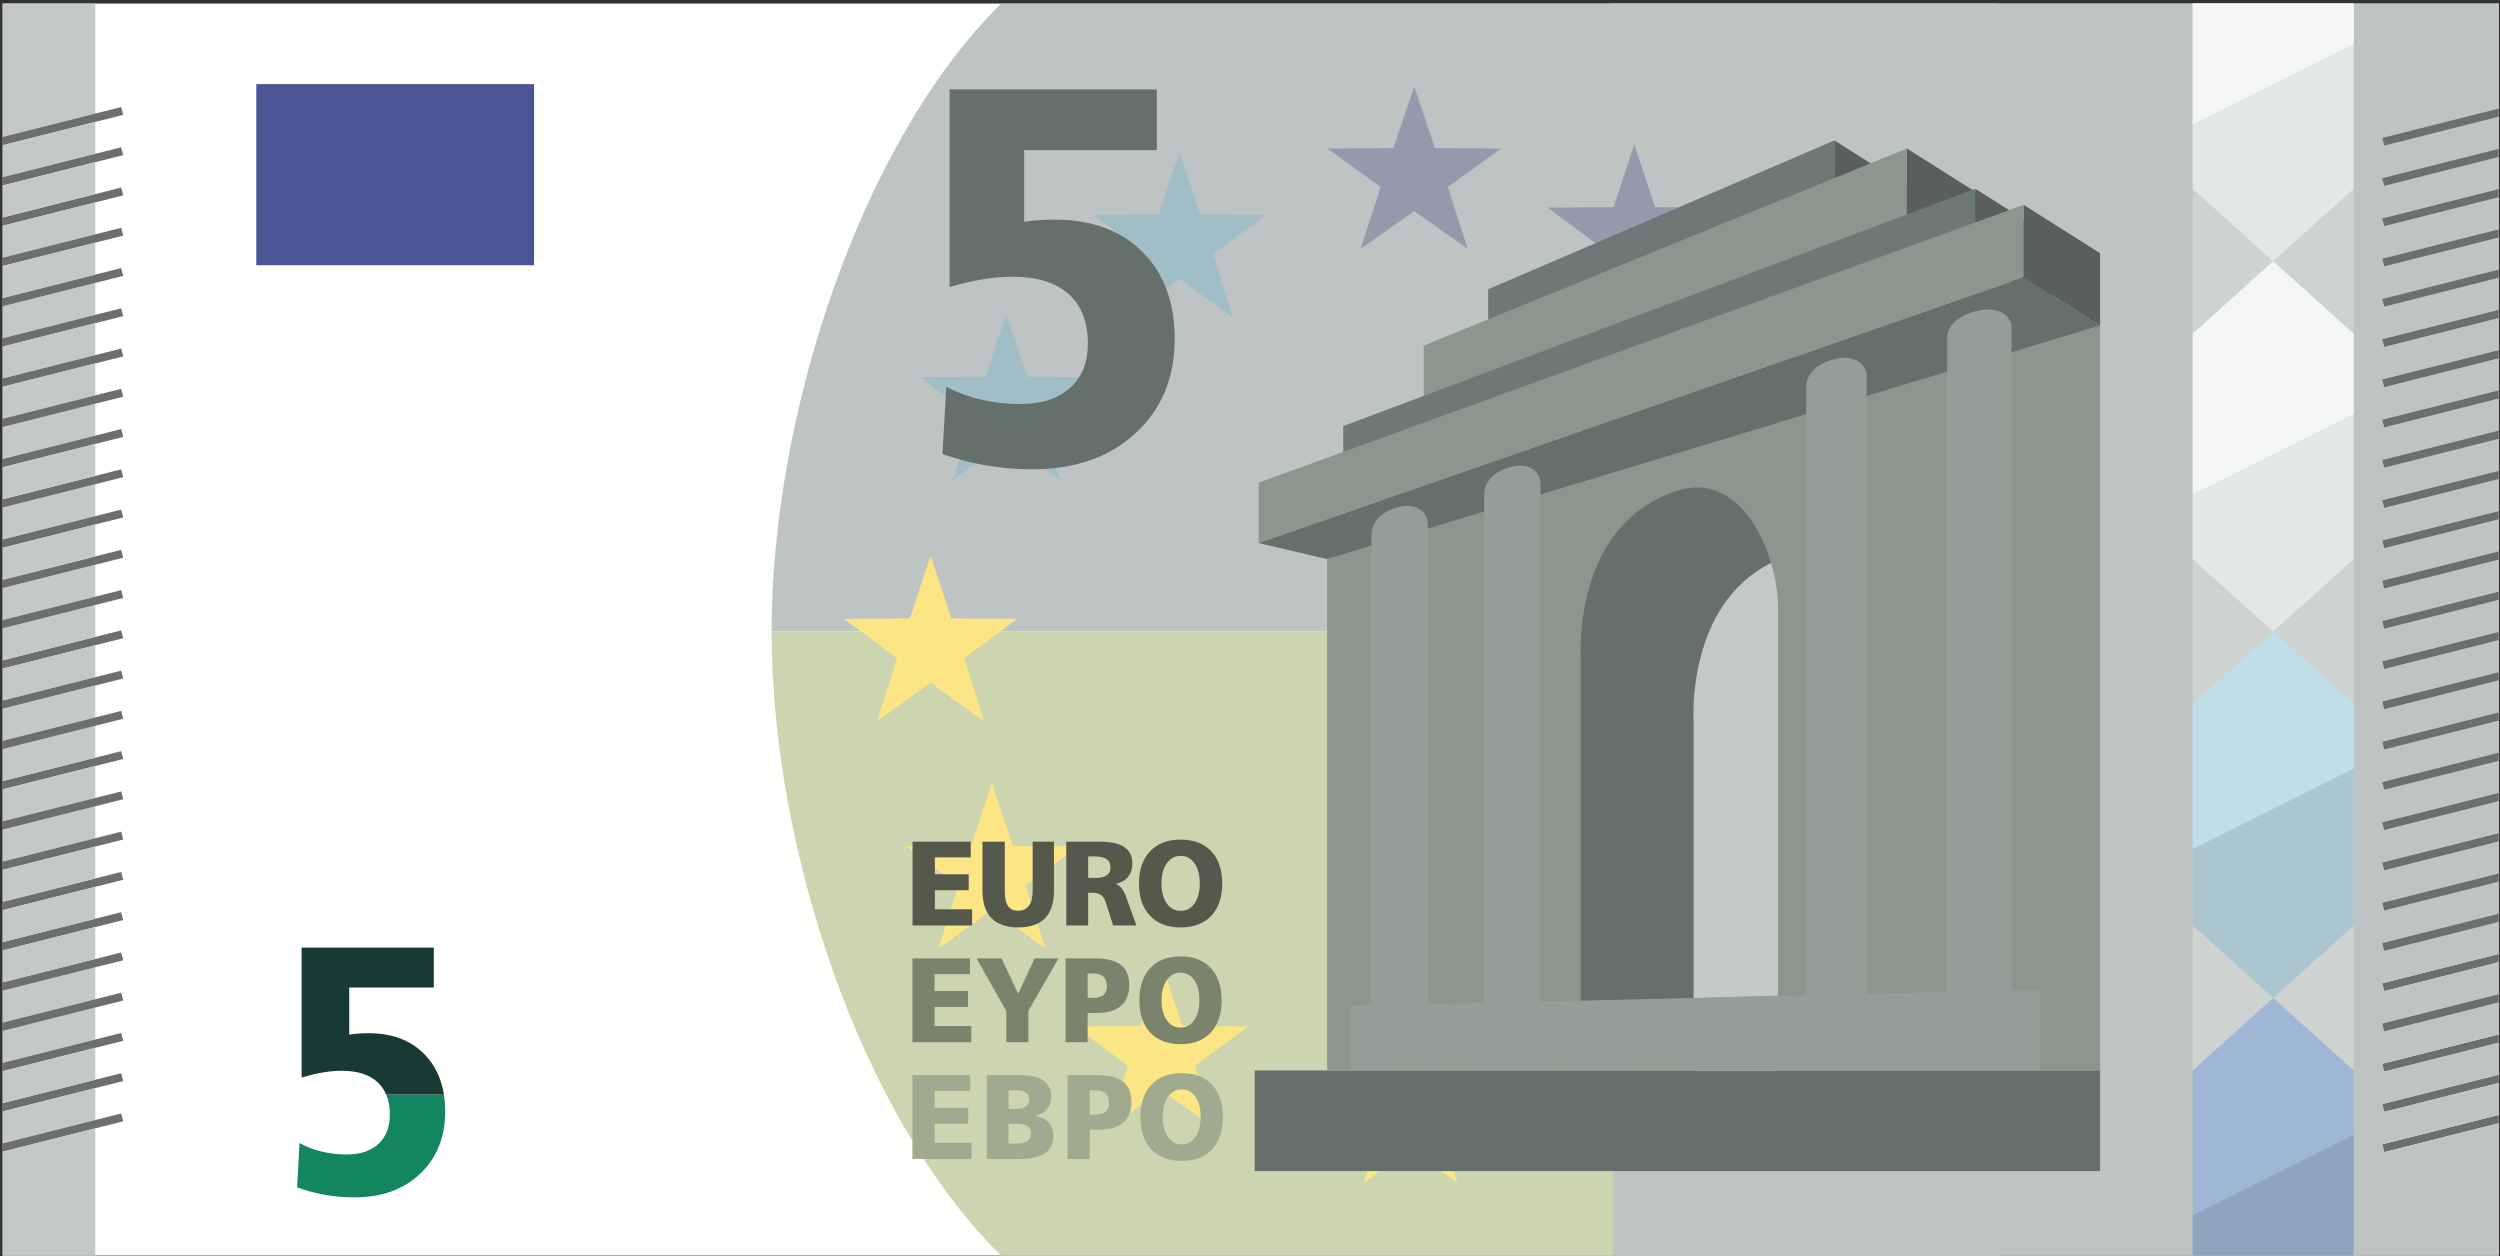 <svg xmlns="http://www.w3.org/2000/svg" xmlns:xlink="http://www.w3.org/1999/xlink" width="621px" height="312px" viewBox="0 0 621 312"><rect x="0" y="0" width="621" height="312" fill="#333333" stroke="none"/><title>5</title><g id="Page-1" stroke="none" stroke-width="1" fill="none" fill-rule="evenodd"><g id="5" transform="translate(0.663, 0.888)"><polygon id="Fill-562" fill="#FFFFFE" points="0 311.002 619.997 311.002 619.997 0 0 0"></polygon><path d="M190.997,156 C190.997,102.6 212.817,34.81 247.997,0 L494.937,0 C543.417,34.85 574.997,91.73 574.997,156 C574.997,219.662 544.007,276.072 496.307,311.002 L399.997,311.002 L399.997,156 L190.997,156" id="Fill-563" fill="#BEC4C3"></path><path d="M399.997,156 L399.997,311.002 L247.997,311.002 C212.807,276.202 190.997,209.402 190.997,156 L399.997,156" id="Fill-564" fill="#CCD4B0"></path><path d="M109.6,271.002 C109.82,272.332 109.92,273.742 109.92,275.232 C109.92,281.592 107.85,286.732 103.71,290.652 C99.58,294.582 94.13,296.542 87.37,296.542 C84.93,296.542 82.52,296.332 80.12,295.922 C77.73,295.502 75.41,294.882 73.14,294.052 L73.74,283.052 C75.41,283.962 77.23,284.672 79.22,285.152 C81.21,285.642 83.28,285.882 85.43,285.882 C88.81,285.882 91.45,285.012 93.34,283.262 C95.23,281.522 96.17,279.092 96.17,276.002 C96.17,274.092 95.87,272.422 95.26,271.002 L109.6,271.002" id="Fill-565" fill="#138561"></path><path d="M109.6,271.002 L95.26,271.002 C94.76,269.792 94.03,268.762 93.1,267.902 C91.05,266.032 88.1,265.092 84.23,265.092 C82.71,265.092 81.13,265.232 79.48,265.522 C77.83,265.802 76.09,266.222 74.26,266.762 L74.26,234.492 L107.09,234.492 L107.09,244.422 L86.08,244.422 L86.08,256.112 C86.82,255.992 87.59,255.912 88.38,255.852 C89.16,255.792 90,255.762 90.89,255.762 C96.76,255.762 101.4,257.522 104.81,261.032 C107.37,263.662 108.97,266.992 109.6,271.002" id="Fill-566" fill="#183934"></path><polygon id="Fill-567" fill="#495594" points="63 65 132 65 132 20 63 20"></polygon><polyline id="Fill-568" fill="#6C6F6D" points="619.997 256.062 619.997 258.132 591.567 265.302 591.047 263.362 619.997 256.062"></polyline><polyline id="Fill-569" fill="#6C6F6D" points="619.997 276.062 619.997 278.132 591.567 285.302 591.047 283.362 619.997 276.062"></polyline><polyline id="Fill-570" fill="#6C6F6D" points="619.997 266.062 619.997 268.132 591.567 275.302 591.047 273.362 619.997 266.062"></polyline><polyline id="Fill-571" fill="#6C6F6D" points="619.997 236.062 619.997 238.132 591.567 245.302 591.047 243.362 619.997 236.062"></polyline><polyline id="Fill-572" fill="#BEC4C3" points="619.997 278.132 619.997 311.002 399.997 311.002 399.997 0 619.997 0 619.997 26.06 591.047 33.36 591.567 35.3 619.997 28.13 619.997 36.06 591.047 43.36 591.567 45.3 619.997 38.13 619.997 46.06 591.047 53.36 591.567 55.3 619.997 48.13 619.997 56.06 591.047 63.36 591.567 65.3 619.997 58.13 619.997 66.06 591.047 73.36 591.567 75.3 619.997 68.13 619.997 76.06 591.047 83.36 591.567 85.3 619.997 78.13 619.997 86.06 591.047 93.36 591.567 95.3 619.997 88.13 619.997 96.06 591.047 103.36 591.567 105.3 619.997 98.13 619.997 106.06 591.047 113.36 591.567 115.3 619.997 108.13 619.997 116.06 591.047 123.36 591.567 125.3 619.997 118.13 619.997 126.06 591.047 133.36 591.567 135.3 619.997 128.13 619.997 136.06 591.047 143.36 591.567 145.3 619.997 138.13 619.997 146.06 591.047 153.36 591.567 155.3 619.997 148.13 619.997 156.06 591.047 163.362 591.567 165.302 619.997 158.13 619.997 166.062 591.047 173.362 591.567 175.302 619.997 168.132 619.997 176.062 591.047 183.362 591.567 185.302 619.997 178.132 619.997 186.062 591.047 193.362 591.567 195.302 619.997 188.132 619.997 196.062 591.047 203.362 591.567 205.302 619.997 198.132 619.997 206.062 591.047 213.362 591.567 215.302 619.997 208.132 619.997 216.062 591.047 223.362 591.567 225.302 619.997 218.132 619.997 226.062 591.047 233.362 591.567 235.302 619.997 228.132 619.997 236.062 591.047 243.362 591.567 245.302 619.997 238.132 619.997 246.062 591.047 253.362 591.567 255.302 619.997 248.132 619.997 256.062 591.047 263.362 591.567 265.302 619.997 258.132 619.997 266.062 591.047 273.362 591.567 275.302 619.997 268.132 619.997 276.062 591.047 283.362 591.567 285.302 619.997 278.132"></polyline><polyline id="Fill-573" fill="#6C6F6D" points="619.997 246.062 619.997 248.132 591.567 255.302 591.047 253.362 619.997 246.062"></polyline><polyline id="Fill-574" fill="#6C6F6D" points="619.997 166.062 619.997 168.132 591.567 175.302 591.047 173.362 619.997 166.062"></polyline><polyline id="Fill-575" fill="#6C6F6D" points="619.997 196.062 619.997 198.132 591.567 205.302 591.047 203.362 619.997 196.062"></polyline><polyline id="Fill-576" fill="#6C6F6D" points="619.997 96.06 619.997 98.13 591.567 105.3 591.047 103.36 619.997 96.06"></polyline><polyline id="Fill-577" fill="#6C6F6D" points="619.997 36.06 619.997 38.13 591.567 45.3 591.047 43.36 619.997 36.06"></polyline><polyline id="Fill-578" fill="#6C6F6D" points="619.997 186.062 619.997 188.132 591.567 195.302 591.047 193.362 619.997 186.062"></polyline><polyline id="Fill-579" fill="#6C6F6D" points="619.997 66.06 619.997 68.13 591.567 75.3 591.047 73.36 619.997 66.06"></polyline><polyline id="Fill-580" fill="#6C6F6D" points="619.997 46.06 619.997 48.13 591.567 55.3 591.047 53.36 619.997 46.06"></polyline><polyline id="Fill-581" fill="#6C6F6D" points="619.997 86.06 619.997 88.13 591.567 95.3 591.047 93.36 619.997 86.06"></polyline><polyline id="Fill-582" fill="#6C6F6D" points="619.997 176.062 619.997 178.132 591.567 185.302 591.047 183.362 619.997 176.062"></polyline><polyline id="Fill-583" fill="#6C6F6D" points="619.997 226.062 619.997 228.132 591.567 235.302 591.047 233.362 619.997 226.062"></polyline><polyline id="Fill-584" fill="#6C6F6D" points="619.997 76.06 619.997 78.13 591.567 85.3 591.047 83.36 619.997 76.06"></polyline><polyline id="Fill-585" fill="#6C6F6D" points="619.997 156.06 619.997 158.13 591.567 165.302 591.047 163.362 619.997 156.06"></polyline><polyline id="Fill-586" fill="#6C6F6D" points="619.997 126.06 619.997 128.13 591.567 135.3 591.047 133.36 619.997 126.06"></polyline><polyline id="Fill-587" fill="#6C6F6D" points="619.997 56.06 619.997 58.13 591.567 65.3 591.047 63.36 619.997 56.06"></polyline><polyline id="Fill-588" fill="#6C6F6D" points="619.997 106.06 619.997 108.13 591.567 115.3 591.047 113.36 619.997 106.06"></polyline><polyline id="Fill-589" fill="#6C6F6D" points="619.997 26.06 619.997 28.13 591.567 35.3 591.047 33.36 619.997 26.06"></polyline><polyline id="Fill-590" fill="#6C6F6D" points="619.997 146.06 619.997 148.13 591.567 155.3 591.047 153.36 619.997 146.06"></polyline><polyline id="Fill-591" fill="#6C6F6D" points="619.997 136.06 619.997 138.13 591.567 145.3 591.047 143.36 619.997 136.06"></polyline><polyline id="Fill-592" fill="#6C6F6D" points="619.997 116.06 619.997 118.13 591.567 125.3 591.047 123.36 619.997 116.06"></polyline><polyline id="Fill-593" fill="#6C6F6D" points="619.997 216.062 619.997 218.132 591.567 225.302 591.047 223.362 619.997 216.062"></polyline><polyline id="Fill-594" fill="#6C6F6D" points="619.997 206.062 619.997 208.132 591.567 215.302 591.047 213.362 619.997 206.062"></polyline><polyline id="Fill-595" fill="#FCE584" points="309.377 254.092 296.217 263.862 301.157 279.552 287.857 269.972 274.567 279.552 279.507 263.862 266.347 254.092 282.697 253.972 287.857 238.362 293.027 253.972 309.377 254.092"></polyline><polyline id="Fill-596" fill="#A1BEC7" points="270.817 92.8 257.657 102.58 262.597 118.29 249.297 108.7 236.007 118.29 240.947 102.58 227.787 92.8 244.137 92.69 249.297 77.05 254.467 92.69 270.817 92.8"></polyline><polyline id="Fill-597" fill="#929BAB" points="426.817 50.69 413.657 60.47 418.607 76.17 405.307 66.58 392.007 76.17 396.947 60.47 383.787 50.69 400.147 50.57 405.307 34.94 410.467 50.57 426.817 50.69"></polyline><polyline id="Fill-598" fill="#FCE584" points="267.247 209.292 254.087 219.062 259.027 234.752 245.727 225.172 232.437 234.752 237.377 219.062 224.217 209.292 240.567 209.182 245.727 193.562 250.897 209.182 267.247 209.292"></polyline><polyline id="Fill-599" fill="#A1BEC7" points="313.847 52.5 300.687 62.27 305.627 77.96 292.337 68.38 279.037 77.96 283.977 62.27 270.817 52.5 287.167 52.38 292.337 36.76 297.497 52.38 313.847 52.5"></polyline><polyline id="Fill-600" fill="#FCE584" points="485.987 153.1 474.397 161.632 478.747 175.342 467.047 166.972 455.337 175.342 459.687 161.632 448.107 153.1 462.497 152.99 467.047 139.35 471.587 152.99 485.987 153.1"></polyline><polyline id="Fill-601" fill="#FCE584" points="252.017 152.83 238.857 162.612 243.797 178.312 230.497 168.722 217.197 178.312 222.147 162.612 208.987 152.83 225.337 152.71 230.497 137.08 235.667 152.71 252.017 152.83"></polyline><polyline id="Fill-602" fill="#929BAB" points="372.147 36.02 358.987 45.57 363.927 60.93 350.627 51.55 337.327 60.93 342.277 45.57 329.117 36.02 345.467 35.9 350.627 20.62 355.787 35.9 372.147 36.02"></polyline><polyline id="Fill-603" fill="#FCE584" points="467.707 93.11 456.127 101.61 460.477 115.25 448.777 106.92 437.067 115.25 441.417 101.61 429.837 93.11 444.227 93.01 448.777 79.43 453.317 93.01 467.707 93.11"></polyline><polyline id="Fill-604" fill="#FCE584" points="428.767 255.442 417.217 263.932 421.557 277.572 409.887 269.242 398.217 277.572 402.547 263.932 390.997 255.442 405.347 255.342 409.887 241.772 414.417 255.342 428.767 255.442"></polyline><polyline id="Fill-605" fill="#FCE584" points="368.607 270.862 357.067 279.352 361.397 292.992 349.727 284.662 338.057 292.992 342.397 279.352 330.847 270.862 345.197 270.762 349.727 257.192 354.257 270.762 368.607 270.862"></polyline><polyline id="Fill-606" fill="#FCE584" points="471.937 210.032 460.387 218.522 464.727 232.162 453.057 223.832 441.387 232.162 445.717 218.522 434.177 210.032 448.527 209.932 453.057 196.362 457.587 209.932 471.937 210.032"></polyline><polyline id="Fill-607" fill="#55594B" points="226.007 208.182 240.467 208.182 240.467 212.082 231.557 212.082 231.557 216.282 239.967 216.282 239.967 220.242 231.557 220.242 231.557 224.982 240.807 224.982 240.807 229.002 226.007 229.002 226.007 208.182"></polyline><path d="M243.377,208.182 L248.927,208.182 L248.927,220.302 C248.927,222.072 249.187,223.362 249.717,224.152 C250.247,224.942 251.087,225.342 252.247,225.342 C253.447,225.342 254.337,224.912 254.947,224.062 C255.547,223.212 255.857,221.962 255.857,220.302 L255.857,208.182 L261.147,208.182 L261.147,220.302 C261.147,223.362 260.407,225.662 258.927,227.192 C257.447,228.722 255.217,229.482 252.247,229.482 C249.307,229.482 247.097,228.712 245.607,227.172 C244.117,225.642 243.377,223.342 243.377,220.302 L243.377,208.182" id="Fill-608" fill="#55594B"></path><path d="M269.637,211.842 L269.637,217.182 L271.577,217.182 C272.777,217.182 273.687,216.962 274.287,216.532 C274.887,216.092 275.187,215.442 275.187,214.572 C275.187,213.632 274.847,212.942 274.177,212.502 C273.507,212.062 272.457,211.842 271.007,211.842 L269.637,211.842 Z M264.197,208.182 L272.477,208.182 C275.227,208.182 277.267,208.632 278.607,209.522 C279.937,210.422 280.607,211.782 280.607,213.602 C280.607,214.952 280.257,216.062 279.547,216.932 C278.847,217.802 277.827,218.382 276.507,218.672 C277.597,219.072 278.477,220.212 279.137,222.082 L279.137,222.102 L281.627,229.002 L275.847,229.002 L274.017,223.302 C273.717,222.382 273.317,221.752 272.807,221.402 C272.307,221.042 271.507,220.872 270.437,220.872 L269.637,220.872 L269.637,229.002 L264.197,229.002 L264.197,208.182 L264.197,208.182 Z" id="Fill-609" fill="#55594B"></path><path d="M292.627,211.712 C291.187,211.712 290.037,212.332 289.157,213.572 C288.287,214.802 287.847,216.452 287.847,218.522 C287.847,220.602 288.287,222.262 289.147,223.502 C290.017,224.752 291.177,225.372 292.627,225.372 C294.057,225.372 295.207,224.752 296.067,223.512 C296.927,222.282 297.357,220.612 297.357,218.522 C297.357,216.462 296.927,214.812 296.057,213.572 C295.197,212.332 294.047,211.712 292.627,211.712 Z M292.627,207.672 C295.857,207.672 298.387,208.632 300.207,210.562 C302.027,212.492 302.937,215.172 302.937,218.582 C302.937,222.012 302.027,224.682 300.207,226.602 C298.387,228.522 295.857,229.482 292.627,229.482 C289.367,229.482 286.837,228.522 285.007,226.602 C283.177,224.682 282.267,222.012 282.267,218.582 C282.267,215.172 283.187,212.492 285.017,210.562 C286.847,208.632 289.377,207.672 292.627,207.672 L292.627,207.672 Z" id="Fill-610" fill="#55594B"></path><polyline id="Fill-611" fill="#7C836D" points="225.987 237.182 240.277 237.182 240.277 241.082 231.477 241.082 231.477 245.282 239.787 245.282 239.787 249.242 231.477 249.242 231.477 253.982 240.607 253.982 240.607 258.002 225.987 258.002 225.987 237.182"></polyline><polyline id="Fill-612" fill="#7C836D" points="241.907 237.182 248.137 237.182 252.247 245.972 256.347 237.182 262.257 237.182 254.787 250.202 254.787 258.002 249.297 258.002 249.297 250.262 241.907 237.182"></polyline><path d="M269.507,240.932 L269.507,246.982 L270.957,246.982 C272.057,246.982 272.887,246.742 273.447,246.252 C274.007,245.762 274.287,245.042 274.287,244.082 C274.287,243.052 274.007,242.262 273.447,241.732 C272.887,241.202 272.067,240.932 270.987,240.932 L269.507,240.932 Z M264.027,237.182 L271.377,237.182 C274.257,237.182 276.387,237.722 277.767,238.802 C279.147,239.882 279.837,241.552 279.837,243.802 C279.837,246.072 279.157,247.792 277.797,248.972 C276.427,250.142 274.457,250.732 271.857,250.732 L269.507,250.732 L269.507,258.002 L264.027,258.002 L264.027,237.182 L264.027,237.182 Z" id="Fill-613" fill="#7C836D"></path><path d="M292.587,240.712 C291.167,240.712 290.027,241.332 289.167,242.572 C288.307,243.802 287.867,245.452 287.867,247.522 C287.867,249.602 288.297,251.262 289.157,252.502 C290.017,253.752 291.157,254.372 292.587,254.372 C294.007,254.372 295.147,253.752 295.997,252.512 C296.847,251.282 297.267,249.612 297.267,247.522 C297.267,245.462 296.837,243.812 295.987,242.572 C295.127,241.332 293.997,240.712 292.587,240.712 Z M292.587,236.672 C295.787,236.672 298.287,237.632 300.087,239.562 C301.887,241.492 302.787,244.172 302.787,247.582 C302.787,251.012 301.887,253.682 300.087,255.602 C298.287,257.522 295.787,258.482 292.587,258.482 C289.377,258.482 286.867,257.522 285.057,255.602 C283.257,253.682 282.357,251.012 282.357,247.582 C282.357,244.172 283.257,241.492 285.067,239.562 C286.877,237.632 289.387,236.672 292.587,236.672 L292.587,236.672 Z" id="Fill-614" fill="#7C836D"></path><polyline id="Fill-615" fill="#A1A98E" points="225.987 266.182 240.327 266.182 240.327 270.082 231.497 270.082 231.497 274.282 239.837 274.282 239.837 278.242 231.497 278.242 231.497 282.982 240.667 282.982 240.667 287.002 225.987 287.002 225.987 266.182"></polyline><path d="M249.857,278.272 L249.857,283.162 L252.017,283.162 C253.137,283.162 253.997,282.952 254.577,282.522 C255.157,282.102 255.447,281.482 255.447,280.672 C255.447,279.872 255.177,279.272 254.647,278.872 C254.117,278.472 253.317,278.272 252.267,278.272 L249.857,278.272 Z M249.857,269.932 L249.857,274.582 L251.527,274.582 C252.687,274.582 253.557,274.382 254.127,273.982 C254.707,273.592 254.997,272.982 254.997,272.172 C254.997,271.442 254.727,270.882 254.177,270.502 C253.637,270.122 252.837,269.932 251.787,269.932 L249.857,269.932 Z M244.467,266.182 L252.917,266.182 C255.417,266.182 257.297,266.632 258.557,267.542 C259.817,268.442 260.447,269.792 260.447,271.572 C260.447,272.772 260.117,273.772 259.457,274.572 C258.797,275.372 257.837,275.942 256.577,276.292 C257.997,276.552 259.077,277.112 259.837,277.972 C260.597,278.822 260.977,279.912 260.977,281.242 C260.977,283.192 260.287,284.642 258.907,285.582 C257.517,286.532 255.387,287.002 252.497,287.002 L244.467,287.002 L244.467,266.182 L244.467,266.182 Z" id="Fill-616" fill="#A1A98E"></path><path d="M270.027,269.932 L270.027,275.982 L271.477,275.982 C272.577,275.982 273.417,275.742 273.977,275.252 C274.537,274.762 274.817,274.042 274.817,273.082 C274.817,272.052 274.537,271.262 273.977,270.732 C273.417,270.202 272.587,269.932 271.507,269.932 L270.027,269.932 Z M264.517,266.182 L271.897,266.182 C274.787,266.182 276.917,266.722 278.307,267.802 C279.687,268.882 280.387,270.552 280.387,272.802 C280.387,275.072 279.697,276.792 278.337,277.972 C276.967,279.142 274.987,279.732 272.377,279.732 L270.027,279.732 L270.027,287.002 L264.517,287.002 L264.517,266.182 L264.517,266.182 Z" id="Fill-617" fill="#A1A98E"></path><path d="M292.887,269.712 C291.457,269.712 290.317,270.332 289.447,271.572 C288.577,272.802 288.147,274.452 288.147,276.522 C288.147,278.602 288.577,280.262 289.437,281.502 C290.307,282.752 291.447,283.372 292.887,283.372 C294.307,283.372 295.447,282.752 296.297,281.512 C297.147,280.282 297.577,278.612 297.577,276.522 C297.577,274.462 297.147,272.812 296.287,271.572 C295.437,270.332 294.297,269.712 292.887,269.712 Z M292.887,265.672 C296.087,265.672 298.597,266.632 300.397,268.562 C302.207,270.492 303.107,273.172 303.107,276.582 C303.107,280.012 302.207,282.682 300.397,284.602 C298.597,286.522 296.087,287.482 292.887,287.482 C289.657,287.482 287.137,286.522 285.327,284.602 C283.517,282.682 282.617,280.012 282.617,276.582 C282.617,273.172 283.517,270.492 285.337,268.562 C287.157,266.632 289.667,265.672 292.887,265.672 L292.887,265.672 Z" id="Fill-618" fill="#A1A98E"></path><path d="M235.207,21.315 L286.687,21.315 L286.687,36.412 L253.737,36.412 L253.737,54.188 C254.897,54.015 256.107,53.884 257.337,53.796 C258.577,53.709 259.887,53.665 261.277,53.665 C270.487,53.665 277.767,56.335 283.107,61.671 C288.457,67.009 291.127,74.209 291.127,83.271 C291.127,92.943 287.887,100.764 281.397,106.733 C274.897,112.703 266.357,115.686 255.757,115.686 C251.937,115.686 248.147,115.37 244.397,114.739 C240.647,114.107 236.997,113.16 233.447,111.896 L234.397,95.165 C236.997,96.56 239.867,97.627 242.987,98.368 C246.107,99.109 249.357,99.479 252.727,99.479 C258.027,99.479 262.157,98.15 265.117,95.492 C268.087,92.835 269.567,89.153 269.567,84.447 C269.567,79.088 267.957,74.982 264.747,72.128 C261.537,69.275 256.897,67.847 250.837,67.847 C248.457,67.847 245.977,68.066 243.387,68.501 C240.807,68.937 238.077,69.569 235.207,70.396 L235.207,21.315" id="Fill-619" fill="#656F6C"></path><polygon id="Fill-620" fill="#CED3D1" points="543.997 311.002 583.997 311.002 583.997 0 543.997 0"></polygon><polyline id="Fill-621" fill="#E3E7E6" points="543.997 0 543.997 46 563.997 64 583.997 46 583.997 0 543.997 0"></polyline><polyline id="Fill-622" fill="#9FB7D4" points="563.997 247.002 543.997 265.002 543.997 311.002 583.997 311.002 583.997 265.002 563.997 247.002"></polyline><polyline id="Fill-623" fill="#F4F6F7" points="563.997 64 543.997 82 543.997 122 583.997 102 583.997 82 563.997 64"></polyline><polyline id="Fill-624" fill="#F4F6F7" points="543.997 0 543.997 30 583.997 10 583.997 0 543.997 0"></polyline><polyline id="Fill-625" fill="#8FA4BE" points="543.997 301.002 543.997 311.002 583.997 311.002 583.997 281.002 543.997 301.002"></polyline><polyline id="Fill-626" fill="#ABC6CE" points="543.997 210.002 543.997 229.002 563.997 247.002 583.997 229.002 583.997 190.002 543.997 210.002"></polyline><polyline id="Fill-627" fill="#E3E7E6" points="543.997 122 543.997 138 563.997 156 583.997 138 583.997 102 543.997 122"></polyline><polyline id="Fill-628" fill="#BFDEE7" points="563.997 156 543.997 174.002 543.997 210.002 583.997 190.002 583.997 174.002 563.997 156"></polyline><polyline id="Fill-629" fill="#6C6F6D" points="0 165.192 23 159.39 29.95 157.64 29.43 155.7 23 157.32 0 163.122 0 165.192"></polyline><polyline id="Fill-630" fill="#C4C9C8" points="23 0 23 27.32 0 33.12 0 0 23 0"></polyline><polyline id="Fill-631" fill="#6C6F6D" points="0 35.19 23 29.39 29.95 27.64 29.43 25.7 23 27.32 0 33.12 0 35.19"></polyline><polyline id="Fill-632" fill="#C4C9C8" points="23 159.39 23 167.322 0 173.122 0 165.192 23 159.39"></polyline><polyline id="Fill-633" fill="#C4C9C8" points="23 29.39 23 37.32 0 43.12 0 35.19 23 29.39"></polyline><polyline id="Fill-634" fill="#6C6F6D" points="0 45.19 23 39.39 29.95 37.64 29.43 35.7 23 37.32 0 43.12 0 45.19"></polyline><polyline id="Fill-635" fill="#6C6F6D" points="0 55.19 23 49.39 29.95 47.64 29.43 45.7 23 47.32 0 53.12 0 55.19"></polyline><polyline id="Fill-636" fill="#C4C9C8" points="23 69.39 23 77.32 0 83.12 0 75.19 23 69.39"></polyline><polyline id="Fill-637" fill="#C4C9C8" points="23 49.39 23 57.32 0 63.12 0 55.19 23 49.39"></polyline><polyline id="Fill-638" fill="#6C6F6D" points="0 65.19 23 59.39 29.95 57.64 29.43 55.7 23 57.32 0 63.12 0 65.19"></polyline><polyline id="Fill-639" fill="#C4C9C8" points="23 39.39 23 47.32 0 53.12 0 45.19 23 39.39"></polyline><polyline id="Fill-640" fill="#6C6F6D" points="0 85.19 23 79.39 29.95 77.64 29.43 75.7 23 77.32 0 83.12 0 85.19"></polyline><polyline id="Fill-641" fill="#6C6F6D" points="0 175.192 23 169.392 29.95 167.642 29.43 165.702 23 167.322 0 173.122 0 175.192"></polyline><polyline id="Fill-642" fill="#6C6F6D" points="0 75.19 23 69.39 29.95 67.64 29.43 65.7 23 67.32 0 73.12 0 75.19"></polyline><polyline id="Fill-643" fill="#C4C9C8" points="23 119.39 23 127.32 0 133.12 0 125.19 23 119.39"></polyline><polyline id="Fill-644" fill="#C4C9C8" points="23 149.39 23 157.32 0 163.122 0 155.19 23 149.39"></polyline><polyline id="Fill-645" fill="#C4C9C8" points="23 79.39 23 87.32 0 93.12 0 85.19 23 79.39"></polyline><polyline id="Fill-646" fill="#C4C9C8" points="23 99.39 23 107.32 0 113.12 0 105.19 23 99.39"></polyline><polyline id="Fill-647" fill="#6C6F6D" points="0 95.19 23 89.39 29.95 87.64 29.43 85.7 23 87.32 0 93.12 0 95.19"></polyline><polyline id="Fill-648" fill="#6C6F6D" points="0 195.192 23 189.392 29.95 187.642 29.43 185.702 23 187.322 0 193.122 0 195.192"></polyline><polyline id="Fill-649" fill="#C4C9C8" points="23 59.39 23 67.32 0 73.12 0 65.19 23 59.39"></polyline><polyline id="Fill-650" fill="#C4C9C8" points="23 89.39 23 97.32 0 103.12 0 95.19 23 89.39"></polyline><polyline id="Fill-651" fill="#C4C9C8" points="23 169.392 23 177.322 0 183.122 0 175.192 23 169.392"></polyline><polyline id="Fill-652" fill="#C4C9C8" points="23 139.39 23 147.32 0 153.12 0 145.19 23 139.39"></polyline><polyline id="Fill-653" fill="#C4C9C8" points="23 189.392 23 197.322 0 203.122 0 195.192 23 189.392"></polyline><polyline id="Fill-654" fill="#6C6F6D" points="0 135.19 23 129.39 29.95 127.64 29.43 125.7 23 127.32 0 133.12 0 135.19"></polyline><polyline id="Fill-655" fill="#6C6F6D" points="0 145.19 23 139.39 29.95 137.64 29.43 135.7 23 137.32 0 143.12 0 145.19"></polyline><polyline id="Fill-656" fill="#6C6F6D" points="0 125.19 23 119.39 29.95 117.64 29.43 115.7 23 117.32 0 123.12 0 125.19"></polyline><polyline id="Fill-657" fill="#C4C9C8" points="23 129.39 23 137.32 0 143.12 0 135.19 23 129.39"></polyline><polyline id="Fill-658" fill="#6C6F6D" points="0 225.192 23 219.392 29.95 217.642 29.43 215.702 23 217.322 0 223.122 0 225.192"></polyline><polyline id="Fill-659" fill="#6C6F6D" points="0 105.19 23 99.39 29.95 97.64 29.43 95.7 23 97.32 0 103.12 0 105.19"></polyline><polyline id="Fill-660" fill="#6C6F6D" points="0 155.19 23 149.39 29.95 147.64 29.43 145.7 23 147.32 0 153.12 0 155.19"></polyline><polyline id="Fill-661" fill="#C4C9C8" points="23 179.392 23 187.322 0 193.122 0 185.192 23 179.392"></polyline><polyline id="Fill-662" fill="#6C6F6D" points="0 185.192 23 179.392 29.95 177.642 29.43 175.702 23 177.322 0 183.122 0 185.192"></polyline><polyline id="Fill-663" fill="#C4C9C8" points="23 239.392 23 247.322 0 253.122 0 245.192 23 239.392"></polyline><polyline id="Fill-664" fill="#6C6F6D" points="0 115.19 23 109.39 29.95 107.64 29.43 105.7 23 107.32 0 113.12 0 115.19"></polyline><polyline id="Fill-665" fill="#C4C9C8" points="23 199.392 23 207.322 0 213.122 0 205.192 23 199.392"></polyline><polyline id="Fill-666" fill="#6C6F6D" points="0 215.192 23 209.392 29.95 207.642 29.43 205.702 23 207.322 0 213.122 0 215.192"></polyline><polyline id="Fill-667" fill="#C4C9C8" points="23 209.392 23 217.322 0 223.122 0 215.192 23 209.392"></polyline><polyline id="Fill-668" fill="#6C6F6D" points="0 275.192 23 269.392 29.95 267.642 29.43 265.702 23 267.322 0 273.122 0 275.192"></polyline><polyline id="Fill-669" fill="#C4C9C8" points="23 109.39 23 117.32 0 123.12 0 115.19 23 109.39"></polyline><polyline id="Fill-670" fill="#6C6F6D" points="0 235.192 23 229.392 29.95 227.642 29.43 225.702 23 227.322 0 233.122 0 235.192"></polyline><polyline id="Fill-671" fill="#6C6F6D" points="0 245.192 23 239.392 29.95 237.642 29.43 235.702 23 237.322 0 243.122 0 245.192"></polyline><polyline id="Fill-672" fill="#6C6F6D" points="0 205.192 23 199.392 29.95 197.642 29.43 195.702 23 197.322 0 203.122 0 205.192"></polyline><polyline id="Fill-673" fill="#C4C9C8" points="23 249.392 23 257.322 0 263.122 0 255.192 23 249.392"></polyline><polyline id="Fill-674" fill="#6C6F6D" points="0 265.192 23 259.392 29.95 257.642 29.43 255.702 23 257.322 0 263.122 0 265.192"></polyline><polyline id="Fill-675" fill="#C4C9C8" points="23 259.392 23 267.322 0 273.122 0 265.192 23 259.392"></polyline><polyline id="Fill-676" fill="#C4C9C8" points="23 229.392 23 237.322 0 243.122 0 235.192 23 229.392"></polyline><polyline id="Fill-677" fill="#C4C9C8" points="23 219.392 23 227.322 0 233.122 0 225.192 23 219.392"></polyline><polyline id="Fill-678" fill="#C4C9C8" points="23 269.392 23 277.322 0 283.122 0 275.192 23 269.392"></polyline><polyline id="Fill-679" fill="#6C6F6D" points="0 255.192 23 249.392 29.95 247.642 29.43 245.702 23 247.322 0 253.122 0 255.192"></polyline><polyline id="Fill-680" fill="#6C6F6D" points="0 285.192 23 279.392 29.95 277.642 29.43 275.702 23 277.322 0 283.122 0 285.192"></polyline><polyline id="Fill-681" fill="#C4C9C8" points="23 279.392 23 311.002 0 311.002 0 285.192 23 279.392"></polyline><path d="M391.617,265.002 C348.387,265.002 310.997,265.002 310.997,265.002 L310.997,290.002 L520.997,290.002 L520.997,265.002 C520.997,265.002 450.837,265.002 391.617,265.002" id="Fill-682" fill="#656F6C"></path><polyline id="Fill-683" fill="#8B968F" points="328.997 138 328.997 265.002 520.997 265.002 520.997 80 328.997 138"></polyline><polyline id="Fill-684" fill="#6D7976" points="368.997 70.963 368.997 85 454.997 57.037 454.997 34 368.997 70.963"></polyline><polyline id="Fill-685" fill="#585F5D" points="501.997 50 501.997 68 520.997 80 520.997 62 501.997 50"></polyline><polyline id="Fill-686" fill="#585F5D" points="489.997 46 489.997 64 508.997 76 508.997 58 489.997 46"></polyline><polyline id="Fill-687" fill="#585F5D" points="472.997 36 472.997 54 491.997 66 491.997 48 472.997 36"></polyline><polyline id="Fill-688" fill="#585F5D" points="454.997 34 454.997 52 473.997 64 473.997 46 454.997 34"></polyline><polyline id="Fill-689" fill="#8B968F" points="352.997 84.963 352.997 99 472.997 59.037 472.997 36 352.997 84.963"></polyline><polyline id="Fill-690" fill="#6D7976" points="332.997 104.963 332.997 117 489.997 64.037 489.997 46 332.997 104.963"></polyline><polyline id="Fill-691" fill="#8B968F" points="311.997 119 311.997 134 501.997 68 501.997 50 311.997 119"></polyline><polyline id="Fill-692" fill="#656F6C" points="501.997 68 311.997 134 328.997 138 520.997 80 501.997 68"></polyline><path d="M440.997,150 C440.997,156.02 440.997,265.002 440.997,265.002 L419.997,265.002 L419.997,178.002 C419.997,178.002 418.177,149.45 439.257,138.92 C440.417,142.79 440.997,146.69 440.997,150" id="Fill-693" fill="#C4C9C8"></path><path d="M415.997,121 C428.087,117.14 435.977,127.9 439.257,138.92 C418.177,149.45 419.997,178.002 419.997,178.002 L419.997,265.002 L391.997,265.002 L391.997,162.002 C391.997,162.002 389.917,129.34 415.997,121" id="Fill-694" fill="#656F6C"></path><polyline id="Fill-695" fill="#8B968F" points="386.997 248.002 386.997 265.002 454.997 265.002 454.997 246.002 386.997 248.002"></polyline><path d="M346.997,125 C342.007,126.17 339.997,129.165 339.997,132 L339.997,265.002 L353.997,265.002 L353.997,129 C353.997,126.981 351.777,123.882 346.997,125" id="Fill-696" fill="#939E98"></path><polyline id="Fill-697" fill="#939E98" points="334.997 249.002 334.997 265.002 505.997 265.002 505.997 245.002 334.997 249.002"></polyline><path d="M374.997,115 C370.007,116.17 367.997,119.165 367.997,122 L367.997,265.002 L381.997,265.002 L381.997,119 C381.997,116.981 379.777,113.882 374.997,115" id="Fill-698" fill="#939E98"></path><path d="M455.497,88.218 C450.147,89.387 447.997,92.378 447.997,95.208 L447.997,265.002 L462.997,265.002 L462.997,92.213 C462.997,90.196 460.617,87.102 455.497,88.218" id="Fill-699" fill="#939E98"></path><path d="M490.997,76.218 C485.287,77.387 482.997,80.378 482.997,83.208 L482.997,265.002 L498.997,265.002 L498.997,80.213 C498.997,78.196 496.457,75.102 490.997,76.218" id="Fill-700" fill="#939E98"></path></g></g></svg>